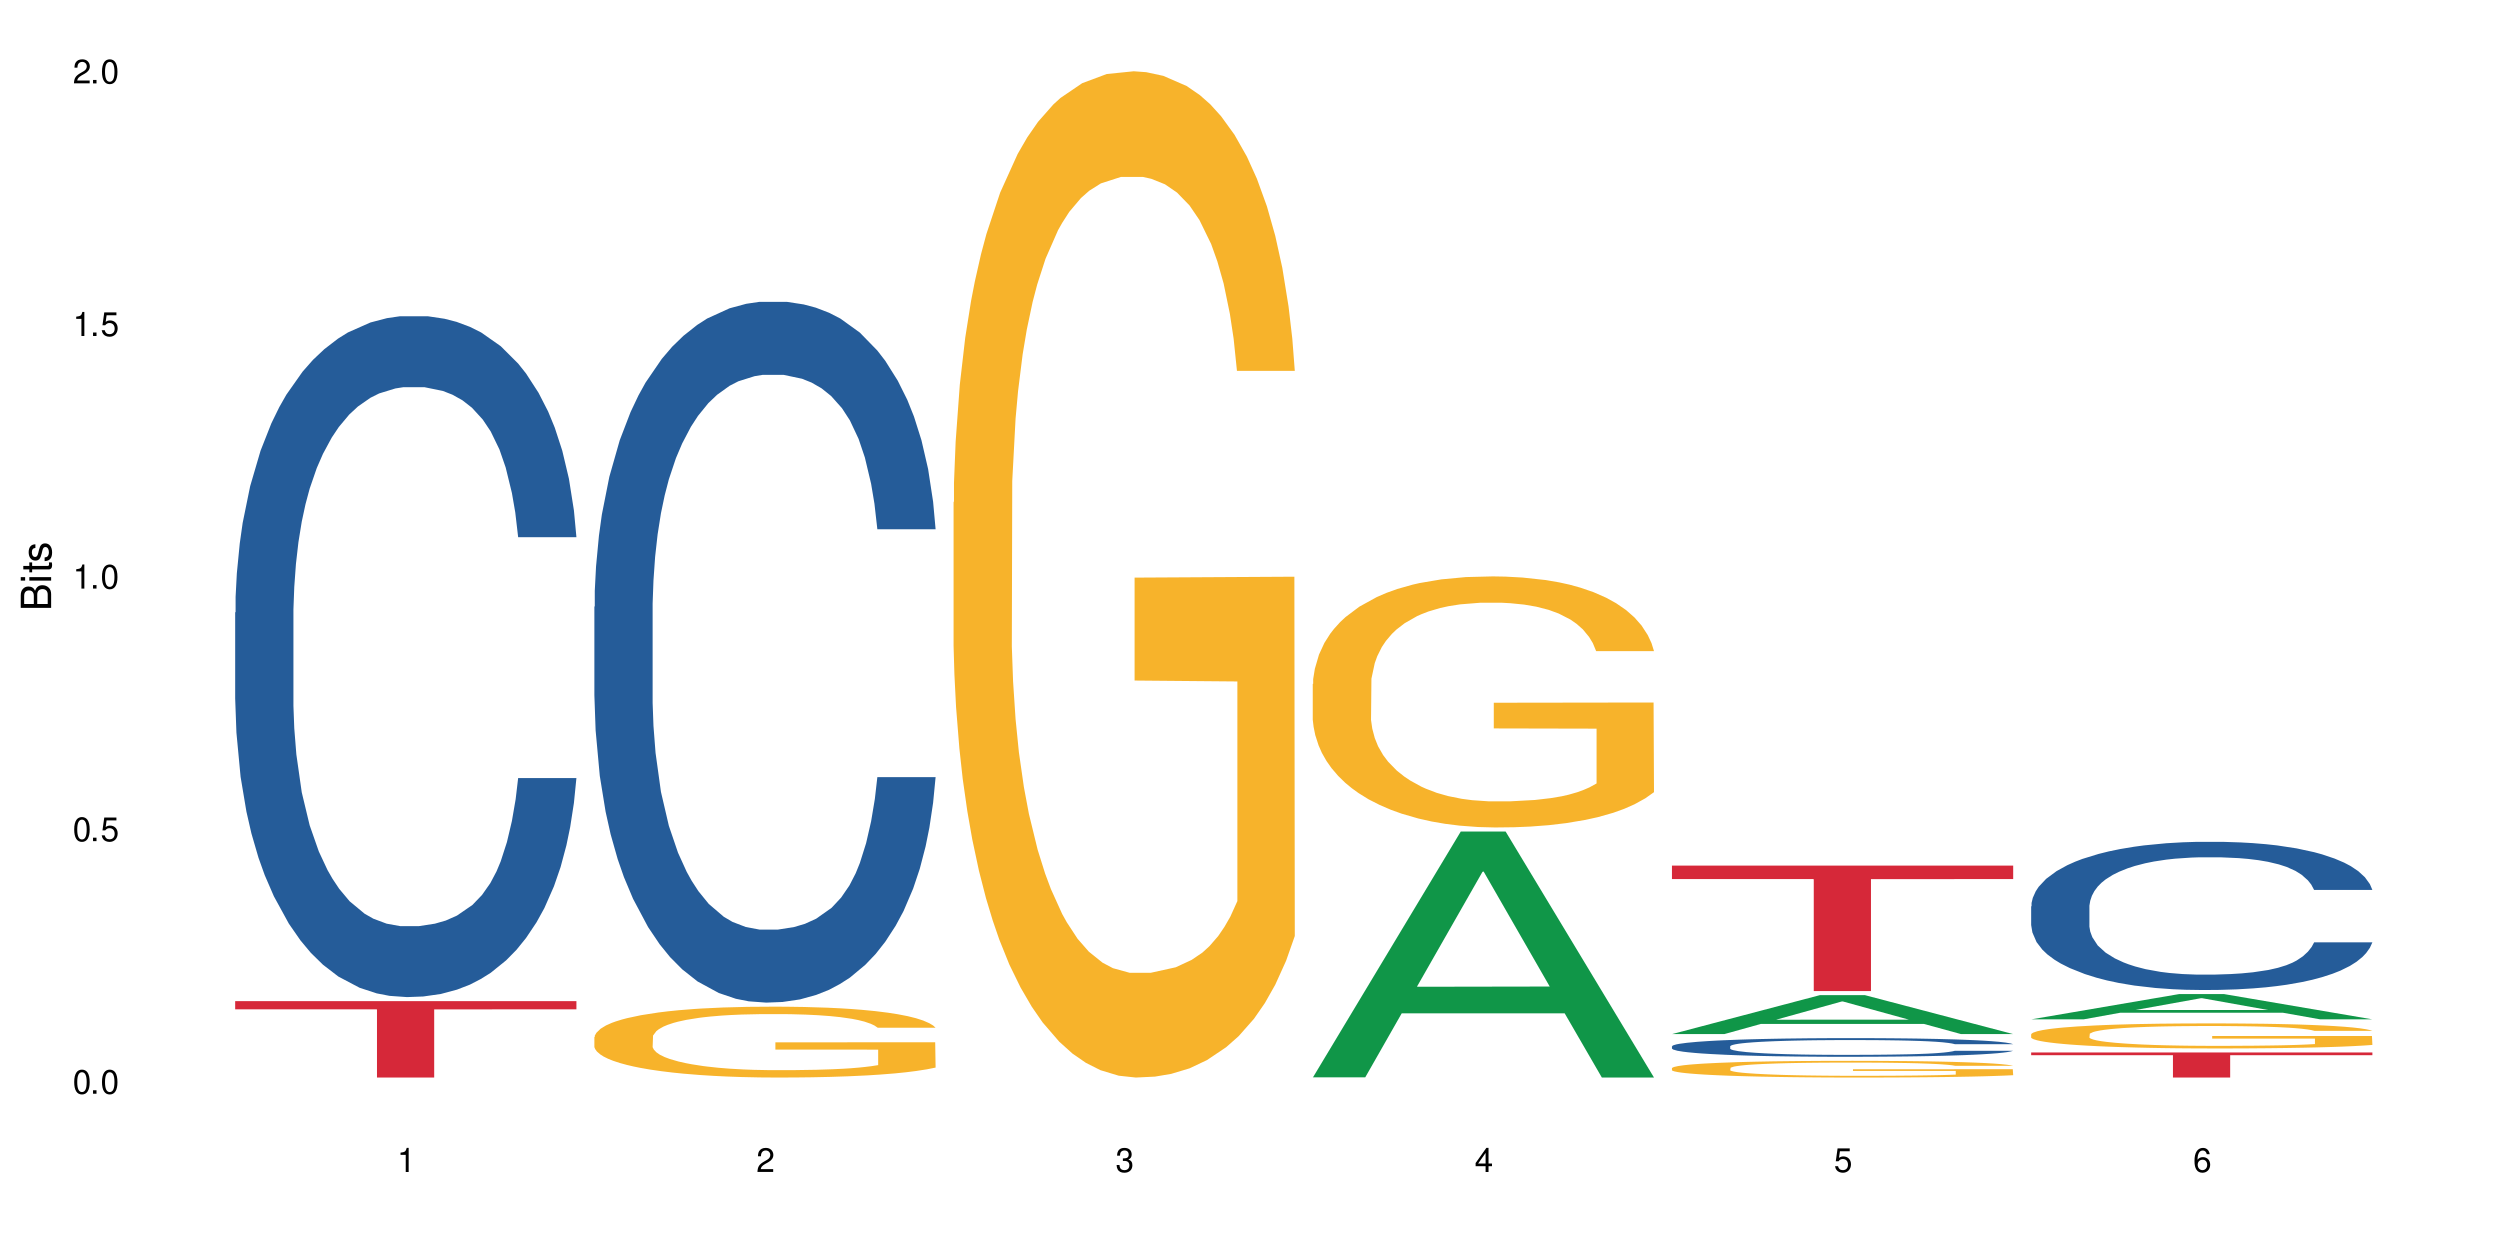 <?xml version="1.0" encoding="UTF-8"?>
<svg xmlns="http://www.w3.org/2000/svg" xmlns:xlink="http://www.w3.org/1999/xlink" width="720" height="360" viewBox="0 0 720 360">
<defs>
<g>
<g id="glyph-0-0">
</g>
<g id="glyph-0-1">
<path d="M 2.641 -6.938 C 2 -6.938 1.422 -6.656 1.078 -6.172 C 0.641 -5.562 0.406 -4.641 0.406 -3.359 C 0.406 -1.016 1.188 0.219 2.641 0.219 C 4.078 0.219 4.859 -1.016 4.859 -3.297 C 4.859 -4.641 4.656 -5.547 4.203 -6.172 C 3.844 -6.656 3.281 -6.938 2.641 -6.938 Z M 2.641 -6.188 C 3.547 -6.188 4 -5.25 4 -3.375 C 4 -1.406 3.562 -0.484 2.625 -0.484 C 1.734 -0.484 1.281 -1.438 1.281 -3.344 C 1.281 -5.25 1.734 -6.188 2.641 -6.188 Z M 2.641 -6.188 "/>
</g>
<g id="glyph-0-2">
<path d="M 1.828 -1 L 0.828 -1 L 0.828 0 L 1.828 0 Z M 1.828 -1 "/>
</g>
<g id="glyph-0-3">
<path d="M 4.562 -6.797 L 1.062 -6.797 L 0.547 -3.094 L 1.328 -3.094 C 1.719 -3.562 2.047 -3.734 2.578 -3.734 C 3.484 -3.734 4.062 -3.109 4.062 -2.094 C 4.062 -1.125 3.484 -0.531 2.578 -0.531 C 1.828 -0.531 1.375 -0.906 1.188 -1.672 L 0.328 -1.672 C 0.453 -1.109 0.547 -0.844 0.75 -0.594 C 1.125 -0.078 1.828 0.219 2.594 0.219 C 3.969 0.219 4.922 -0.781 4.922 -2.219 C 4.922 -3.562 4.031 -4.484 2.719 -4.484 C 2.25 -4.484 1.859 -4.359 1.469 -4.062 L 1.734 -5.969 L 4.562 -5.969 Z M 4.562 -6.797 "/>
</g>
<g id="glyph-0-4">
<path d="M 2.484 -4.938 L 2.484 0 L 3.328 0 L 3.328 -6.938 L 2.766 -6.938 C 2.469 -5.875 2.281 -5.734 0.984 -5.562 L 0.984 -4.938 Z M 2.484 -4.938 "/>
</g>
<g id="glyph-0-5">
<path d="M 4.859 -0.828 L 1.281 -0.828 C 1.359 -1.406 1.672 -1.781 2.5 -2.281 L 3.469 -2.828 C 4.406 -3.344 4.906 -4.062 4.906 -4.906 C 4.906 -5.484 4.672 -6.031 4.266 -6.406 C 3.859 -6.766 3.375 -6.938 2.719 -6.938 C 1.859 -6.938 1.219 -6.625 0.844 -6.031 C 0.609 -5.672 0.5 -5.234 0.484 -4.531 L 1.328 -4.531 C 1.359 -5.016 1.406 -5.281 1.531 -5.516 C 1.75 -5.938 2.188 -6.203 2.703 -6.203 C 3.469 -6.203 4.031 -5.641 4.031 -4.891 C 4.031 -4.344 3.719 -3.859 3.125 -3.516 L 2.234 -3 C 0.812 -2.172 0.406 -1.531 0.328 -0.016 L 4.859 -0.016 Z M 4.859 -0.828 "/>
</g>
<g id="glyph-0-6">
<path d="M 2.125 -3.188 L 2.578 -3.188 C 3.5 -3.188 3.984 -2.766 3.984 -1.922 C 3.984 -1.062 3.469 -0.531 2.594 -0.531 C 1.656 -0.531 1.203 -1 1.156 -2.016 L 0.312 -2.016 C 0.344 -1.453 0.438 -1.094 0.609 -0.781 C 0.953 -0.109 1.625 0.219 2.547 0.219 C 3.953 0.219 4.859 -0.625 4.859 -1.938 C 4.859 -2.828 4.516 -3.297 3.703 -3.594 C 4.344 -3.844 4.656 -4.328 4.656 -5.031 C 4.656 -6.219 3.875 -6.938 2.578 -6.938 C 1.203 -6.938 0.484 -6.172 0.453 -4.703 L 1.297 -4.703 C 1.312 -5.125 1.344 -5.359 1.453 -5.578 C 1.641 -5.969 2.062 -6.203 2.594 -6.203 C 3.344 -6.203 3.797 -5.75 3.797 -5 C 3.797 -4.516 3.609 -4.219 3.25 -4.047 C 3.016 -3.953 2.703 -3.922 2.125 -3.906 Z M 2.125 -3.188 "/>
</g>
<g id="glyph-0-7">
<path d="M 3.141 -1.672 L 3.141 0 L 3.984 0 L 3.984 -1.672 L 4.984 -1.672 L 4.984 -2.438 L 3.984 -2.438 L 3.984 -6.938 L 3.359 -6.938 L 0.266 -2.578 L 0.266 -1.672 Z M 3.141 -2.438 L 1 -2.438 L 3.141 -5.5 Z M 3.141 -2.438 "/>
</g>
<g id="glyph-0-8">
<path d="M 4.781 -5.125 C 4.609 -6.266 3.891 -6.938 2.844 -6.938 C 2.094 -6.938 1.422 -6.578 1.031 -5.953 C 0.594 -5.266 0.406 -4.422 0.406 -3.172 C 0.406 -2 0.578 -1.25 0.984 -0.641 C 1.359 -0.078 1.953 0.219 2.703 0.219 C 3.984 0.219 4.922 -0.75 4.922 -2.094 C 4.922 -3.375 4.062 -4.281 2.844 -4.281 C 2.172 -4.281 1.641 -4.031 1.281 -3.516 C 1.281 -5.234 1.828 -6.188 2.797 -6.188 C 3.391 -6.188 3.797 -5.797 3.938 -5.125 Z M 2.734 -3.531 C 3.547 -3.531 4.062 -2.953 4.062 -2.031 C 4.062 -1.156 3.484 -0.531 2.703 -0.531 C 1.922 -0.531 1.328 -1.188 1.328 -2.078 C 1.328 -2.938 1.906 -3.531 2.734 -3.531 Z M 2.734 -3.531 "/>
</g>
<g id="glyph-1-0">
</g>
<g id="glyph-1-1">
<path d="M 0 -0.953 L 0 -4.891 C 0 -5.719 -0.234 -6.344 -0.734 -6.797 C -1.188 -7.234 -1.812 -7.469 -2.5 -7.469 C -3.547 -7.469 -4.188 -7 -4.625 -5.875 C -4.984 -6.688 -5.625 -7.094 -6.531 -7.094 C -7.172 -7.094 -7.734 -6.859 -8.141 -6.391 C -8.562 -5.922 -8.75 -5.344 -8.75 -4.5 L -8.75 -0.953 Z M -4.984 -2.062 L -7.766 -2.062 L -7.766 -4.219 C -7.766 -4.844 -7.688 -5.203 -7.453 -5.5 C -7.219 -5.812 -6.859 -5.969 -6.375 -5.969 C -5.891 -5.969 -5.531 -5.812 -5.297 -5.5 C -5.062 -5.203 -4.984 -4.844 -4.984 -4.219 Z M -0.984 -2.062 L -4 -2.062 L -4 -4.781 C -4 -5.766 -3.438 -6.359 -2.484 -6.359 C -1.547 -6.359 -0.984 -5.766 -0.984 -4.781 Z M -0.984 -2.062 "/>
</g>
<g id="glyph-1-2">
<path d="M -6.281 -1.797 L -6.281 -0.797 L 0 -0.797 L 0 -1.797 Z M -8.75 -1.797 L -8.75 -0.797 L -7.484 -0.797 L -7.484 -1.797 Z M -8.75 -1.797 "/>
</g>
<g id="glyph-1-3">
<path d="M -6.281 -3.047 L -6.281 -2.016 L -8.016 -2.016 L -8.016 -1.016 L -6.281 -1.016 L -6.281 -0.172 L -5.469 -0.172 L -5.469 -1.016 L -0.719 -1.016 C -0.078 -1.016 0.281 -1.453 0.281 -2.234 C 0.281 -2.5 0.25 -2.719 0.188 -3.047 L -0.641 -3.047 C -0.609 -2.906 -0.594 -2.766 -0.594 -2.562 C -0.594 -2.141 -0.719 -2.016 -1.156 -2.016 L -5.469 -2.016 L -5.469 -3.047 Z M -6.281 -3.047 "/>
</g>
<g id="glyph-1-4">
<path d="M -4.531 -5.25 C -5.766 -5.25 -6.469 -4.422 -6.469 -2.969 C -6.469 -1.516 -5.719 -0.562 -4.547 -0.562 C -3.562 -0.562 -3.094 -1.062 -2.734 -2.562 L -2.516 -3.484 C -2.344 -4.188 -2.094 -4.469 -1.641 -4.469 C -1.047 -4.469 -0.641 -3.875 -0.641 -3 C -0.641 -2.453 -0.797 -2 -1.062 -1.75 C -1.25 -1.594 -1.422 -1.531 -1.875 -1.469 L -1.875 -0.406 C -0.422 -0.453 0.281 -1.266 0.281 -2.922 C 0.281 -4.5 -0.5 -5.516 -1.719 -5.516 C -2.656 -5.516 -3.172 -4.984 -3.469 -3.734 L -3.703 -2.766 C -3.891 -1.953 -4.156 -1.609 -4.594 -1.609 C -5.188 -1.609 -5.547 -2.125 -5.547 -2.938 C -5.547 -3.75 -5.203 -4.172 -4.531 -4.203 Z M -4.531 -5.25 "/>
</g>
</g>
</defs>
<rect x="-72" y="-36" width="864" height="432" fill="rgb(100%, 100%, 100%)" fill-opacity="1"/>
<path fill-rule="nonzero" fill="rgb(14.51%, 36.078%, 60%)" fill-opacity="1" d="M 67.73 176.398 L 67.852 176.219 L 67.852 171.918 L 68.211 165.105 L 69.051 156.504 L 69.887 150.59 L 72.047 140.012 L 75.043 129.797 L 78.156 121.91 L 80.434 117.25 L 82.473 113.668 L 87.145 107.035 L 90.145 103.629 L 93.379 100.582 L 97.332 97.535 L 100.211 95.742 L 106.684 92.875 L 111.477 91.621 L 115.191 91.082 L 123.223 91.082 L 128.016 91.801 L 131.492 92.695 L 135.324 94.129 L 138.562 95.742 L 144.195 99.688 L 149.227 104.703 L 151.504 107.57 L 155.102 113.129 L 157.855 118.504 L 159.773 123.164 L 161.934 129.797 L 163.848 137.863 L 165.289 147.004 L 166.008 154.711 L 149.227 154.711 L 148.391 147.543 L 147.43 141.984 L 145.633 134.637 L 143.836 129.438 L 141.316 124.242 L 139.039 120.836 L 135.926 117.43 L 133.168 115.277 L 130.293 113.668 L 127.535 112.59 L 122.262 111.516 L 116.148 111.516 L 113.871 111.875 L 109.199 113.309 L 106.684 114.562 L 103.086 117.07 L 100.57 119.402 L 97.574 122.984 L 95.535 126.035 L 93.02 130.695 L 91.223 134.816 L 89.184 140.73 L 87.984 145.211 L 86.906 150.23 L 85.949 156.145 L 85.23 162.418 L 84.75 169.051 L 84.508 175.504 L 84.508 203.285 L 84.75 209.734 L 85.348 217.266 L 86.906 228.199 L 89.184 237.695 L 91.82 245.227 L 94.336 250.602 L 95.777 253.109 L 97.691 255.98 L 100.688 259.562 L 105.004 263.148 L 107.52 264.582 L 111.355 266.016 L 115.312 266.734 L 120.586 266.734 L 125.258 266.016 L 128.375 265.121 L 131.609 263.688 L 136.043 260.641 L 138.801 257.77 L 141.199 254.367 L 142.996 250.961 L 144.195 248.094 L 145.992 242.535 L 147.43 236.441 L 148.508 230.168 L 149.227 224.074 L 166.008 224.074 L 165.289 231.246 L 164.207 238.234 L 163.129 243.434 L 161.453 249.707 L 159.535 255.262 L 156.777 261.535 L 154.5 265.656 L 151.504 270.137 L 148.75 273.543 L 145.754 276.59 L 141.316 280.176 L 138.441 281.969 L 135.324 283.582 L 131.609 285.016 L 126.938 286.27 L 121.902 286.988 L 117.227 287.164 L 112.195 286.809 L 108.48 286.09 L 103.566 284.477 L 97.453 281.25 L 93.02 277.844 L 89.543 274.441 L 86.547 270.855 L 83.191 266.016 L 78.875 258.129 L 76.238 252.035 L 74.441 247.016 L 72.406 240.027 L 70.969 233.754 L 69.289 223.715 L 68.09 210.992 L 67.73 201.133 Z M 67.73 176.398 "/>
<path fill-rule="nonzero" fill="rgb(83.922%, 15.686%, 22.353%)" fill-opacity="1" d="M 67.73 288.328 L 166.008 288.328 L 166.008 290.684 L 125.047 290.707 L 125.047 310.332 L 108.57 310.332 L 108.57 290.727 L 108.332 290.684 L 67.73 290.684 Z M 67.73 288.328 "/>
<path fill-rule="nonzero" fill="rgb(14.51%, 36.078%, 60%)" fill-opacity="1" d="M 171.18 174.75 L 171.297 174.562 L 171.297 170.137 L 171.66 163.129 L 172.496 154.273 L 173.336 148.184 L 175.492 137.301 L 178.488 126.785 L 181.605 118.668 L 183.883 113.871 L 185.922 110.184 L 190.594 103.359 L 193.59 99.852 L 196.828 96.715 L 200.781 93.582 L 203.656 91.734 L 210.129 88.785 L 214.922 87.492 L 218.641 86.941 L 226.668 86.941 L 231.461 87.676 L 234.938 88.602 L 238.773 90.074 L 242.008 91.734 L 247.641 95.793 L 252.676 100.961 L 254.953 103.91 L 258.547 109.629 L 261.305 115.164 L 263.223 119.961 L 265.379 126.785 L 267.297 135.086 L 268.734 144.496 L 269.453 152.426 L 252.676 152.426 L 251.836 145.047 L 250.879 139.328 L 249.082 131.766 L 247.281 126.418 L 244.766 121.066 L 242.488 117.562 L 239.371 114.059 L 236.617 111.844 L 233.738 110.184 L 230.984 109.078 L 225.711 107.969 L 219.598 107.969 L 217.32 108.34 L 212.645 109.812 L 210.129 111.105 L 206.535 113.688 L 204.016 116.086 L 201.02 119.777 L 198.984 122.91 L 196.469 127.707 L 194.668 131.949 L 192.633 138.039 L 191.434 142.652 L 190.355 147.816 L 189.395 153.902 L 188.676 160.359 L 188.199 167.184 L 187.957 173.828 L 187.957 202.418 L 188.199 209.062 L 188.797 216.809 L 190.355 228.062 L 192.633 237.84 L 195.27 245.586 L 197.785 251.121 L 199.223 253.703 L 201.141 256.656 L 204.137 260.344 L 208.453 264.035 L 210.969 265.512 L 214.805 266.984 L 218.758 267.723 L 224.031 267.723 L 228.707 266.984 L 231.82 266.062 L 235.059 264.586 L 239.492 261.453 L 242.25 258.5 L 244.645 254.996 L 246.445 251.488 L 247.641 248.539 L 249.441 242.82 L 250.879 236.547 L 251.957 230.09 L 252.676 223.82 L 269.453 223.82 L 268.734 231.199 L 267.656 238.391 L 266.578 243.742 L 264.898 250.199 L 262.984 255.918 L 260.227 262.375 L 257.949 266.617 L 254.953 271.227 L 252.195 274.734 L 249.199 277.871 L 244.766 281.559 L 241.891 283.402 L 238.773 285.062 L 235.059 286.539 L 230.383 287.832 L 225.352 288.57 L 220.676 288.754 L 215.645 288.383 L 211.926 287.648 L 207.012 285.984 L 200.902 282.664 L 196.469 279.16 L 192.992 275.656 L 189.996 271.965 L 186.641 266.984 L 182.324 258.867 L 179.688 252.598 L 177.891 247.43 L 175.852 240.238 L 174.414 233.781 L 172.738 223.449 L 171.539 210.352 L 171.18 200.207 Z M 171.18 174.75 "/>
<path fill-rule="nonzero" fill="rgb(96.863%, 70.196%, 16.863%)" fill-opacity="1" d="M 171.18 298.66 L 171.297 298.645 L 171.297 298.27 L 171.777 297.43 L 172.977 296.273 L 174.535 295.324 L 176.211 294.578 L 177.293 294.188 L 179.09 293.629 L 180.648 293.219 L 184.602 292.379 L 189.637 291.594 L 192.391 291.258 L 195.508 290.941 L 199.941 290.59 L 201.98 290.457 L 208.211 290.16 L 215.281 289.973 L 223.074 289.918 L 226.668 289.938 L 231.582 290.012 L 238.293 290.215 L 242.129 290.402 L 245.125 290.59 L 248.242 290.832 L 252.078 291.203 L 255.672 291.652 L 258.547 292.098 L 261.426 292.656 L 263.82 293.254 L 265.859 293.906 L 267.656 294.691 L 268.734 295.344 L 269.453 295.996 L 252.797 295.996 L 251.836 295.344 L 250.758 294.84 L 248.961 294.223 L 247.164 293.777 L 245.363 293.422 L 242.008 292.938 L 239.133 292.641 L 235.539 292.379 L 232.062 292.211 L 228.105 292.098 L 225.711 292.062 L 219.359 292.062 L 213.605 292.191 L 210.25 292.34 L 207.852 292.488 L 204.496 292.77 L 202.461 292.992 L 201.262 293.145 L 197.664 293.719 L 195.27 294.242 L 193.949 294.598 L 192.273 295.156 L 191.074 295.66 L 189.754 296.406 L 189.035 296.965 L 188.078 298.234 L 187.957 301.59 L 188.316 302.297 L 189.035 303.062 L 189.996 303.734 L 191.434 304.441 L 192.871 304.98 L 195.387 305.707 L 197.547 306.195 L 199.223 306.512 L 202.461 307.016 L 203.777 307.18 L 206.895 307.516 L 210.129 307.777 L 214.086 308 L 217.082 308.113 L 221.875 308.207 L 227.988 308.207 L 235.18 308.094 L 239.73 307.945 L 242.848 307.797 L 244.887 307.668 L 247.402 307.461 L 249.199 307.273 L 250.879 307.07 L 252.914 306.754 L 252.914 302.297 L 223.312 302.277 L 223.312 300.191 L 269.336 300.172 L 269.453 307.461 L 266.938 307.965 L 263.82 308.449 L 260.824 308.824 L 257.711 309.141 L 253.273 309.492 L 249.68 309.719 L 244.168 309.977 L 239.133 310.145 L 233.859 310.258 L 229.184 310.312 L 223.672 310.332 L 218.758 310.297 L 213.484 310.184 L 209.289 310.035 L 205.457 309.848 L 201.621 309.605 L 196.828 309.215 L 193.711 308.898 L 190.473 308.504 L 187.238 308.039 L 184.363 307.535 L 182.445 307.145 L 180.527 306.695 L 178.488 306.137 L 176.57 305.504 L 175.133 304.926 L 173.816 304.273 L 172.855 303.656 L 171.898 302.82 L 171.418 302.148 L 171.18 301.57 Z M 171.18 298.66 "/>
<path fill-rule="nonzero" fill="rgb(96.863%, 70.196%, 16.863%)" fill-opacity="1" d="M 274.629 144.652 L 274.746 144.387 L 274.746 139.094 L 275.227 127.184 L 276.426 110.777 L 277.984 97.277 L 279.66 86.691 L 280.738 81.133 L 282.535 73.195 L 284.094 67.371 L 288.051 55.461 L 293.082 44.348 L 295.84 39.582 L 298.957 35.082 L 303.391 30.055 L 305.43 28.203 L 311.66 23.965 L 318.73 21.32 L 326.52 20.527 L 330.117 20.789 L 335.031 21.848 L 341.742 24.762 L 345.578 27.406 L 348.574 30.055 L 351.688 33.496 L 355.523 38.789 L 359.121 45.141 L 361.996 51.492 L 364.871 59.43 L 367.27 67.902 L 369.309 77.164 L 371.105 88.281 L 372.184 97.543 L 372.902 106.805 L 356.242 106.805 L 355.285 97.543 L 354.207 90.398 L 352.41 81.664 L 350.609 75.312 L 348.812 70.281 L 345.457 63.402 L 342.582 59.168 L 338.984 55.461 L 335.512 53.078 L 331.555 51.492 L 329.156 50.961 L 322.805 50.961 L 317.055 52.816 L 313.699 54.934 L 311.301 57.051 L 307.945 61.02 L 305.906 64.195 L 304.707 66.312 L 301.113 74.516 L 298.715 81.93 L 297.398 86.957 L 295.719 94.898 L 294.523 102.043 L 293.203 112.629 L 292.484 120.57 L 291.527 138.566 L 291.406 186.207 L 291.766 196.262 L 292.484 207.113 L 293.441 216.641 L 294.883 226.699 L 296.32 234.375 L 298.836 244.695 L 300.992 251.578 L 302.672 256.078 L 305.906 263.223 L 307.227 265.605 L 310.34 270.367 L 313.578 274.074 L 317.531 277.25 L 320.527 278.836 L 325.324 280.16 L 331.434 280.16 L 338.625 278.574 L 343.18 276.457 L 346.297 274.34 L 348.332 272.484 L 350.852 269.574 L 352.648 266.926 L 354.324 264.016 L 356.363 259.516 L 356.363 196.262 L 326.762 195.996 L 326.762 166.355 L 372.781 166.09 L 372.902 269.574 L 370.387 276.719 L 367.27 283.602 L 364.273 288.895 L 361.156 293.395 L 356.723 298.422 L 353.129 301.598 L 347.613 305.305 L 342.582 307.688 L 337.309 309.273 L 332.633 310.066 L 327.121 310.332 L 322.207 309.805 L 316.934 308.215 L 312.738 306.098 L 308.902 303.453 L 305.07 300.012 L 300.273 294.453 L 297.16 289.953 L 293.922 284.395 L 290.688 277.777 L 287.809 270.633 L 285.895 265.074 L 283.977 258.723 L 281.938 250.781 L 280.02 241.785 L 278.582 233.578 L 277.262 224.316 L 276.305 215.582 L 275.348 203.672 L 274.867 194.145 L 274.629 185.941 Z M 274.629 144.652 "/>
<path fill-rule="nonzero" fill="rgb(6.275%, 58.824%, 28.235%)" fill-opacity="1" d="M 378.074 310.266 L 378.18 310.199 L 420.703 239.477 L 433.617 239.477 L 476.352 310.332 L 461.336 310.332 L 450.625 291.836 L 403.695 291.836 L 393.195 310.266 L 378.074 310.266 L 408.207 284.188 L 446.32 284.121 L 427.316 251.055 L 427.109 250.988 L 426.898 251.188 L 408.105 284.121 L 408.207 284.188 Z M 378.074 310.266 "/>
<path fill-rule="nonzero" fill="rgb(96.863%, 70.196%, 16.863%)" fill-opacity="1" d="M 378.074 196.973 L 378.195 196.906 L 378.195 195.586 L 378.676 192.613 L 379.871 188.52 L 381.43 185.152 L 383.109 182.512 L 384.188 181.125 L 385.984 179.141 L 387.543 177.691 L 391.496 174.719 L 396.531 171.945 L 399.289 170.754 L 402.402 169.633 L 406.84 168.379 L 408.875 167.914 L 415.109 166.859 L 422.18 166.199 L 429.969 166 L 433.566 166.066 L 438.48 166.332 L 445.191 167.059 L 449.023 167.719 L 452.02 168.379 L 455.137 169.238 L 458.973 170.559 L 462.566 172.141 L 465.445 173.727 L 468.32 175.707 L 470.719 177.82 L 472.754 180.133 L 474.555 182.906 L 475.633 185.219 L 476.352 187.531 L 459.691 187.531 L 458.734 185.219 L 457.652 183.434 L 455.855 181.254 L 454.059 179.672 L 452.262 178.418 L 448.906 176.699 L 446.027 175.641 L 442.434 174.719 L 438.957 174.125 L 435.004 173.727 L 432.605 173.594 L 426.254 173.594 L 420.5 174.059 L 417.145 174.586 L 414.75 175.113 L 411.395 176.105 L 409.355 176.898 L 408.156 177.426 L 404.562 179.473 L 402.164 181.32 L 400.848 182.578 L 399.168 184.559 L 397.969 186.34 L 396.652 188.98 L 395.934 190.965 L 394.973 195.453 L 394.855 207.34 L 395.215 209.852 L 395.934 212.559 L 396.891 214.938 L 398.328 217.445 L 399.766 219.359 L 402.285 221.938 L 404.441 223.652 L 406.121 224.777 L 409.355 226.559 L 410.672 227.152 L 413.789 228.34 L 417.027 229.266 L 420.98 230.059 L 423.977 230.453 L 428.77 230.785 L 434.883 230.785 L 442.074 230.391 L 446.629 229.859 L 449.746 229.332 L 451.781 228.871 L 454.297 228.145 L 456.098 227.484 L 457.773 226.758 L 459.812 225.633 L 459.812 209.852 L 430.211 209.785 L 430.211 202.387 L 476.23 202.32 L 476.352 228.145 L 473.832 229.926 L 470.719 231.645 L 467.723 232.965 L 464.605 234.086 L 460.172 235.34 L 456.574 236.133 L 451.062 237.059 L 446.027 237.652 L 440.754 238.051 L 436.082 238.246 L 430.57 238.312 L 425.656 238.18 L 420.383 237.785 L 416.188 237.258 L 412.352 236.598 L 408.516 235.738 L 403.723 234.352 L 400.605 233.23 L 397.371 231.84 L 394.133 230.191 L 391.258 228.406 L 389.34 227.02 L 387.422 225.438 L 385.387 223.453 L 383.469 221.211 L 382.031 219.164 L 380.711 216.852 L 379.754 214.672 L 378.793 211.699 L 378.316 209.324 L 378.074 207.273 Z M 378.074 196.973 "/>
<path fill-rule="nonzero" fill="rgb(6.275%, 58.824%, 28.235%)" fill-opacity="1" d="M 481.523 297.809 L 481.629 297.797 L 524.152 286.594 L 537.066 286.594 L 579.797 297.82 L 564.785 297.82 L 554.074 294.887 L 507.141 294.887 L 496.641 297.809 L 481.523 297.809 L 511.656 293.676 L 549.77 293.664 L 530.766 288.426 L 530.555 288.418 L 530.348 288.449 L 511.551 293.664 L 511.656 293.676 Z M 481.523 297.809 "/>
<path fill-rule="nonzero" fill="rgb(14.51%, 36.078%, 60%)" fill-opacity="1" d="M 481.523 301.32 L 481.645 301.316 L 481.645 301.199 L 482.004 301.012 L 482.84 300.773 L 483.68 300.613 L 485.836 300.324 L 488.832 300.043 L 491.949 299.828 L 494.227 299.699 L 496.266 299.602 L 500.938 299.418 L 503.934 299.324 L 507.172 299.242 L 511.125 299.16 L 514 299.109 L 520.473 299.031 L 525.27 298.996 L 528.984 298.98 L 537.012 298.98 L 541.809 299 L 545.281 299.027 L 549.117 299.066 L 552.352 299.109 L 557.984 299.219 L 563.02 299.355 L 565.297 299.434 L 568.891 299.586 L 571.648 299.734 L 573.566 299.863 L 575.723 300.043 L 577.641 300.266 L 579.078 300.516 L 579.797 300.727 L 563.02 300.727 L 562.18 300.531 L 561.223 300.379 L 559.426 300.176 L 557.625 300.035 L 555.109 299.891 L 552.832 299.797 L 549.715 299.703 L 546.961 299.645 L 544.082 299.602 L 541.328 299.57 L 536.055 299.543 L 529.941 299.543 L 527.664 299.551 L 522.992 299.59 L 520.473 299.625 L 516.879 299.695 L 514.363 299.758 L 511.367 299.855 L 509.328 299.941 L 506.812 300.066 L 505.012 300.18 L 502.977 300.344 L 501.777 300.465 L 500.699 300.602 L 499.738 300.766 L 499.02 300.938 L 498.543 301.117 L 498.301 301.297 L 498.301 302.059 L 498.543 302.234 L 499.141 302.441 L 500.699 302.738 L 502.977 303 L 505.613 303.207 L 508.129 303.355 L 509.566 303.422 L 511.484 303.5 L 514.48 303.598 L 518.797 303.699 L 521.312 303.738 L 525.148 303.777 L 529.102 303.797 L 534.375 303.797 L 539.051 303.777 L 542.168 303.75 L 545.402 303.711 L 549.836 303.629 L 552.594 303.551 L 554.988 303.457 L 556.789 303.363 L 557.984 303.285 L 559.785 303.133 L 561.223 302.965 L 562.301 302.793 L 563.02 302.625 L 579.797 302.625 L 579.078 302.824 L 578 303.016 L 576.922 303.156 L 575.246 303.328 L 573.328 303.48 L 570.57 303.652 L 568.293 303.766 L 565.297 303.891 L 562.539 303.98 L 559.543 304.066 L 555.109 304.164 L 552.234 304.215 L 549.117 304.258 L 545.402 304.297 L 540.727 304.332 L 535.695 304.352 L 531.02 304.355 L 525.988 304.348 L 522.27 304.324 L 517.359 304.281 L 511.246 304.195 L 506.812 304.102 L 503.336 304.008 L 500.34 303.91 L 496.984 303.777 L 492.668 303.559 L 490.031 303.395 L 488.234 303.254 L 486.195 303.062 L 484.758 302.891 L 483.082 302.617 L 481.883 302.27 L 481.523 301.996 Z M 481.523 301.32 "/>
<path fill-rule="nonzero" fill="rgb(96.863%, 70.196%, 16.863%)" fill-opacity="1" d="M 481.523 307.582 L 481.645 307.578 L 481.645 307.488 L 482.121 307.289 L 483.32 307.02 L 484.879 306.793 L 486.555 306.617 L 487.637 306.527 L 489.434 306.395 L 490.992 306.297 L 494.945 306.102 L 499.98 305.914 L 502.734 305.836 L 505.852 305.762 L 510.285 305.676 L 512.324 305.648 L 518.555 305.578 L 525.629 305.531 L 533.418 305.52 L 537.012 305.523 L 541.926 305.543 L 548.637 305.59 L 552.473 305.633 L 555.469 305.676 L 558.586 305.734 L 562.422 305.824 L 566.016 305.93 L 568.891 306.035 L 571.77 306.164 L 574.164 306.305 L 576.203 306.461 L 578 306.645 L 579.078 306.797 L 579.797 306.953 L 563.141 306.953 L 562.18 306.797 L 561.102 306.68 L 559.305 306.535 L 557.508 306.43 L 555.711 306.348 L 552.352 306.23 L 549.477 306.16 L 545.883 306.102 L 542.406 306.059 L 538.449 306.035 L 536.055 306.023 L 529.703 306.023 L 523.949 306.055 L 520.594 306.09 L 518.195 306.125 L 514.84 306.191 L 512.805 306.246 L 511.605 306.281 L 508.008 306.418 L 505.613 306.539 L 504.293 306.621 L 502.617 306.754 L 501.418 306.875 L 500.098 307.051 L 499.379 307.18 L 498.422 307.48 L 498.301 308.27 L 498.66 308.438 L 499.379 308.617 L 500.34 308.777 L 501.777 308.945 L 503.215 309.07 L 505.73 309.242 L 507.891 309.355 L 509.566 309.43 L 512.805 309.551 L 514.121 309.59 L 517.238 309.668 L 520.473 309.73 L 524.43 309.781 L 527.426 309.809 L 532.219 309.832 L 538.332 309.832 L 545.523 309.805 L 550.078 309.77 L 553.191 309.734 L 555.23 309.703 L 557.746 309.656 L 559.543 309.613 L 561.223 309.562 L 563.258 309.488 L 563.258 308.438 L 533.656 308.434 L 533.656 307.941 L 579.68 307.938 L 579.797 309.656 L 577.281 309.773 L 574.164 309.887 L 571.168 309.977 L 568.055 310.051 L 563.617 310.133 L 560.023 310.188 L 554.512 310.25 L 549.477 310.289 L 544.203 310.316 L 539.531 310.328 L 534.016 310.332 L 529.102 310.324 L 523.828 310.297 L 519.637 310.262 L 515.801 310.219 L 511.965 310.16 L 507.172 310.07 L 504.055 309.992 L 500.82 309.902 L 497.582 309.793 L 494.707 309.672 L 492.789 309.582 L 490.871 309.477 L 488.832 309.344 L 486.918 309.195 L 485.477 309.059 L 484.16 308.902 L 483.199 308.758 L 482.242 308.562 L 481.762 308.402 L 481.523 308.266 Z M 481.523 307.582 "/>
<path fill-rule="nonzero" fill="rgb(83.922%, 15.686%, 22.353%)" fill-opacity="1" d="M 481.523 249.301 L 579.797 249.301 L 579.797 253.168 L 538.84 253.199 L 538.84 285.43 L 522.363 285.43 L 522.363 253.234 L 522.121 253.168 L 481.523 253.168 Z M 481.523 249.301 "/>
<path fill-rule="nonzero" fill="rgb(6.275%, 58.824%, 28.235%)" fill-opacity="1" d="M 584.973 293.57 L 585.074 293.562 L 627.598 286.293 L 640.512 286.293 L 683.246 293.574 L 668.23 293.574 L 657.523 291.676 L 610.59 291.676 L 600.09 293.57 L 584.973 293.57 L 615.105 290.887 L 653.219 290.883 L 634.215 287.48 L 634.004 287.477 L 633.793 287.496 L 615 290.883 L 615.105 290.887 Z M 584.973 293.57 "/>
<path fill-rule="nonzero" fill="rgb(14.51%, 36.078%, 60%)" fill-opacity="1" d="M 584.973 261.027 L 585.09 260.988 L 585.09 260.051 L 585.449 258.57 L 586.289 256.695 L 587.129 255.41 L 589.285 253.109 L 592.281 250.887 L 595.398 249.172 L 597.676 248.156 L 599.711 247.375 L 604.387 245.934 L 607.383 245.191 L 610.617 244.527 L 614.574 243.867 L 617.449 243.477 L 623.922 242.852 L 628.715 242.578 L 632.43 242.461 L 640.461 242.461 L 645.254 242.617 L 648.73 242.812 L 652.566 243.125 L 655.801 243.477 L 661.434 244.336 L 666.469 245.426 L 668.746 246.051 L 672.34 247.258 L 675.098 248.43 L 677.016 249.441 L 679.172 250.887 L 681.09 252.641 L 682.527 254.629 L 683.246 256.309 L 666.469 256.309 L 665.629 254.746 L 664.672 253.539 L 662.871 251.938 L 661.074 250.809 L 658.559 249.676 L 656.281 248.938 L 653.164 248.195 L 650.406 247.727 L 647.531 247.375 L 644.773 247.141 L 639.504 246.906 L 633.391 246.906 L 631.113 246.984 L 626.438 247.297 L 623.922 247.57 L 620.328 248.117 L 617.809 248.625 L 614.812 249.402 L 612.777 250.066 L 610.258 251.082 L 608.461 251.977 L 606.426 253.266 L 605.227 254.238 L 604.148 255.332 L 603.188 256.621 L 602.469 257.984 L 601.988 259.426 L 601.75 260.832 L 601.75 266.875 L 601.988 268.281 L 602.59 269.918 L 604.148 272.297 L 606.426 274.363 L 609.059 276.004 L 611.578 277.172 L 613.016 277.719 L 614.934 278.344 L 617.93 279.121 L 622.242 279.902 L 624.762 280.215 L 628.598 280.527 L 632.551 280.684 L 637.824 280.684 L 642.5 280.527 L 645.613 280.332 L 648.852 280.02 L 653.285 279.355 L 656.043 278.73 L 658.438 277.992 L 660.234 277.25 L 661.434 276.625 L 663.23 275.418 L 664.672 274.09 L 665.75 272.727 L 666.469 271.398 L 683.246 271.398 L 682.527 272.961 L 681.449 274.48 L 680.371 275.613 L 678.691 276.977 L 676.773 278.188 L 674.02 279.551 L 671.742 280.449 L 668.746 281.422 L 665.988 282.164 L 662.992 282.828 L 658.559 283.605 L 655.68 283.996 L 652.566 284.348 L 648.852 284.66 L 644.176 284.934 L 639.141 285.09 L 634.469 285.129 L 629.434 285.051 L 625.719 284.895 L 620.805 284.543 L 614.695 283.84 L 610.258 283.102 L 606.785 282.359 L 603.789 281.578 L 600.43 280.527 L 596.117 278.809 L 593.48 277.484 L 591.684 276.391 L 589.645 274.871 L 588.207 273.508 L 586.527 271.324 L 585.332 268.555 L 584.973 266.41 Z M 584.973 261.027 "/>
<path fill-rule="nonzero" fill="rgb(96.863%, 70.196%, 16.863%)" fill-opacity="1" d="M 584.973 297.828 L 585.09 297.824 L 585.09 297.691 L 585.57 297.395 L 586.77 296.988 L 588.328 296.652 L 590.004 296.387 L 591.082 296.25 L 592.883 296.051 L 594.438 295.906 L 598.395 295.609 L 603.426 295.332 L 606.184 295.215 L 609.301 295.102 L 613.734 294.977 L 615.773 294.93 L 622.004 294.824 L 629.074 294.758 L 636.867 294.738 L 640.461 294.746 L 645.375 294.773 L 652.086 294.844 L 655.922 294.91 L 658.918 294.977 L 662.035 295.062 L 665.867 295.195 L 669.465 295.352 L 672.34 295.512 L 675.215 295.707 L 677.613 295.918 L 679.652 296.148 L 681.449 296.426 L 682.527 296.656 L 683.246 296.887 L 666.586 296.887 L 665.629 296.656 L 664.551 296.48 L 662.754 296.262 L 660.953 296.105 L 659.156 295.977 L 655.801 295.809 L 652.926 295.703 L 649.328 295.609 L 645.855 295.551 L 641.898 295.512 L 639.504 295.496 L 633.148 295.496 L 627.398 295.543 L 624.043 295.598 L 621.645 295.648 L 618.289 295.746 L 616.25 295.828 L 615.055 295.879 L 611.457 296.082 L 609.059 296.27 L 607.742 296.395 L 606.062 296.59 L 604.867 296.77 L 603.547 297.031 L 602.828 297.23 L 601.871 297.68 L 601.75 298.863 L 602.109 299.113 L 602.828 299.383 L 603.789 299.621 L 605.227 299.871 L 606.664 300.062 L 609.18 300.32 L 611.336 300.492 L 613.016 300.605 L 616.25 300.781 L 617.57 300.84 L 620.688 300.961 L 623.922 301.051 L 627.875 301.129 L 630.871 301.172 L 635.668 301.203 L 641.777 301.203 L 648.969 301.164 L 653.523 301.109 L 656.641 301.059 L 658.676 301.012 L 661.195 300.941 L 662.992 300.875 L 664.672 300.801 L 666.707 300.688 L 666.707 299.113 L 637.105 299.109 L 637.105 298.371 L 683.125 298.363 L 683.246 300.941 L 680.73 301.117 L 677.613 301.289 L 674.617 301.422 L 671.5 301.531 L 667.066 301.656 L 663.473 301.738 L 657.957 301.828 L 652.926 301.887 L 647.652 301.93 L 642.977 301.949 L 637.465 301.953 L 632.551 301.941 L 627.277 301.902 L 623.082 301.848 L 619.246 301.781 L 615.414 301.695 L 610.617 301.559 L 607.504 301.445 L 604.266 301.309 L 601.031 301.145 L 598.156 300.965 L 596.238 300.828 L 594.32 300.668 L 592.281 300.473 L 590.363 300.246 L 588.926 300.043 L 587.609 299.812 L 586.648 299.594 L 585.691 299.301 L 585.211 299.062 L 584.973 298.859 Z M 584.973 297.828 "/>
<path fill-rule="nonzero" fill="rgb(83.922%, 15.686%, 22.353%)" fill-opacity="1" d="M 584.973 303.117 L 683.246 303.117 L 683.246 303.891 L 642.289 303.898 L 642.289 310.332 L 625.809 310.332 L 625.809 303.902 L 625.57 303.891 L 584.973 303.891 Z M 584.973 303.117 "/>
<g fill="rgb(0%, 0%, 0%)" fill-opacity="1">
<use xlink:href="#glyph-0-1" x="20.965" y="314.993"/>
<use xlink:href="#glyph-0-2" x="25.965" y="314.993"/>
<use xlink:href="#glyph-0-1" x="28.965" y="314.993"/>
</g>
<g fill="rgb(0%, 0%, 0%)" fill-opacity="1">
<use xlink:href="#glyph-0-1" x="20.965" y="242.251"/>
<use xlink:href="#glyph-0-2" x="25.965" y="242.251"/>
<use xlink:href="#glyph-0-3" x="28.965" y="242.251"/>
</g>
<g fill="rgb(0%, 0%, 0%)" fill-opacity="1">
<use xlink:href="#glyph-0-4" x="20.965" y="169.509"/>
<use xlink:href="#glyph-0-2" x="25.965" y="169.509"/>
<use xlink:href="#glyph-0-1" x="28.965" y="169.509"/>
</g>
<g fill="rgb(0%, 0%, 0%)" fill-opacity="1">
<use xlink:href="#glyph-0-4" x="20.965" y="96.767"/>
<use xlink:href="#glyph-0-2" x="25.965" y="96.767"/>
<use xlink:href="#glyph-0-3" x="28.965" y="96.767"/>
</g>
<g fill="rgb(0%, 0%, 0%)" fill-opacity="1">
<use xlink:href="#glyph-0-5" x="20.965" y="24.024"/>
<use xlink:href="#glyph-0-2" x="25.965" y="24.024"/>
<use xlink:href="#glyph-0-1" x="28.965" y="24.024"/>
</g>
<g fill="rgb(0%, 0%, 0%)" fill-opacity="1">
<use xlink:href="#glyph-0-4" x="114.367" y="337.532"/>
</g>
<g fill="rgb(0%, 0%, 0%)" fill-opacity="1">
<use xlink:href="#glyph-0-5" x="217.816" y="337.532"/>
</g>
<g fill="rgb(0%, 0%, 0%)" fill-opacity="1">
<use xlink:href="#glyph-0-6" x="321.266" y="337.532"/>
</g>
<g fill="rgb(0%, 0%, 0%)" fill-opacity="1">
<use xlink:href="#glyph-0-7" x="424.711" y="337.532"/>
</g>
<g fill="rgb(0%, 0%, 0%)" fill-opacity="1">
<use xlink:href="#glyph-0-3" x="528.16" y="337.532"/>
</g>
<g fill="rgb(0%, 0%, 0%)" fill-opacity="1">
<use xlink:href="#glyph-0-8" x="631.609" y="337.532"/>
</g>
<g fill="rgb(0%, 0%, 0%)" fill-opacity="1">
<use xlink:href="#glyph-1-1" x="14.725" y="176.012"/>
<use xlink:href="#glyph-1-2" x="14.725" y="168.012"/>
<use xlink:href="#glyph-1-3" x="14.725" y="165.012"/>
<use xlink:href="#glyph-1-4" x="14.725" y="162.012"/>
</g>
</svg>

